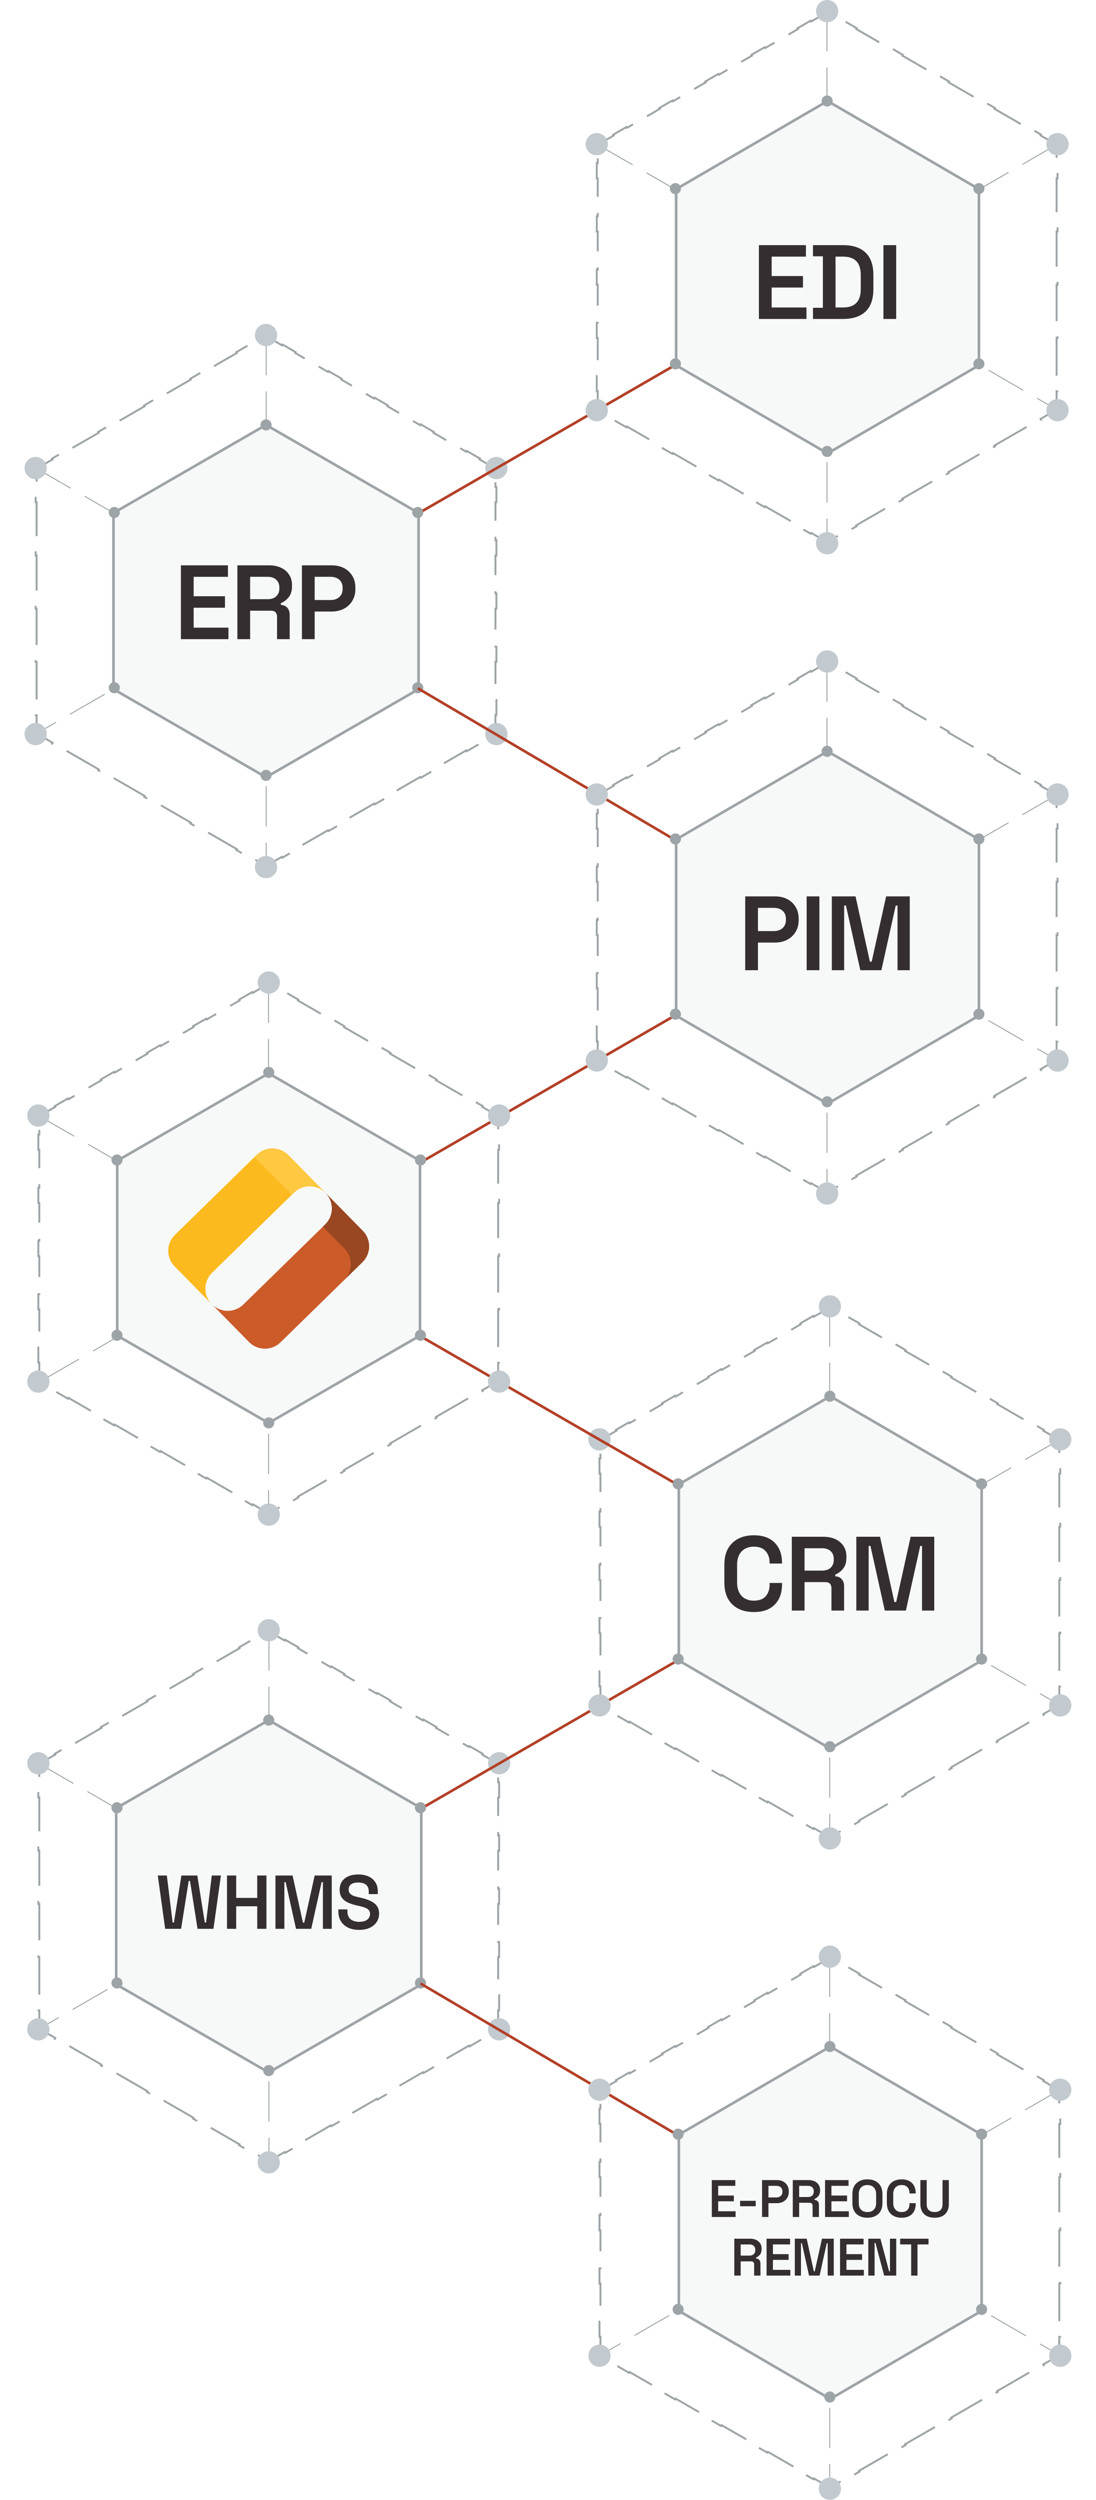 <?xml version="1.0" standalone="no"?>
<svg width="228" height="520" viewBox="0 0 228 520" fill="none" xmlns="http://www.w3.org/2000/svg">
<path d="M62.067 342.662L59.328 341.081L59.228 341.254L55.905 339.335L52.582 341.254L52.482 341.081L49.743 342.662L49.843 342.835L42.996 346.788L42.896 346.615L40.158 348.196L40.258 348.369L33.411 352.322L33.311 352.149L30.572 353.73L30.672 353.904L23.826 357.856L23.726 357.683L20.987 359.264L21.087 359.438L14.24 363.391L14.14 363.217L11.402 364.799L11.502 364.972L8.178 366.89V370.728H7.978V373.89H8.178V381.796H7.978V384.958H8.178V392.864H7.978V396.027H8.178V403.932H7.978V407.095H8.178V415.001H7.978V418.163H8.178V422L11.502 423.919L11.402 424.092L14.14 425.674L14.24 425.5L21.087 429.453L20.987 429.627L23.726 431.208L23.826 431.034L30.672 434.987L30.572 435.161L33.311 436.742L33.411 436.569L40.258 440.521L40.158 440.695L42.897 442.276L42.996 442.103L49.843 446.056L49.743 446.229L52.482 447.81L52.582 447.637L55.905 449.556L59.228 447.637L59.328 447.81L62.067 446.229L61.967 446.056L68.814 442.103L68.914 442.276L71.653 440.695L71.552 440.521L78.399 436.569L78.499 436.742L81.238 435.161L81.138 434.987L87.984 431.034L88.085 431.208L90.823 429.627L90.723 429.453L97.57 425.5L97.67 425.674L100.408 424.092L100.308 423.919L103.632 422V418.163H103.832V415.001H103.632V407.095H103.832V403.932H103.632V396.027H103.832V392.864H103.632V384.958H103.832V381.796H103.632V373.89H103.832V370.728H103.632V366.89L100.308 364.972L100.408 364.799L97.67 363.217L97.57 363.391L90.723 359.438L90.823 359.264L88.085 357.683L87.984 357.856L81.138 353.904L81.238 353.73L78.499 352.149L78.399 352.322L71.552 348.369L71.653 348.196L68.914 346.615L68.814 346.788L61.967 342.835L62.067 342.662Z" stroke="#9DA4A7" stroke-width="0.4" stroke-dasharray="8.38 3.35"/>
<line y1="-0.1" x2="110.237" y2="-0.1" transform="matrix(-0.866 0.5 0.5 0.866 103.68 366.975)" stroke="#9DA4A7" stroke-width="0.2" stroke-dasharray="8.38 3.35"/>
<line x1="8.024" y1="366.791" x2="103.502" y2="421.893" stroke="#9DA4A7" stroke-width="0.2" stroke-dasharray="8.38 3.35"/>
<line y1="-0.1" x2="110.292" y2="-0.1" transform="matrix(-0 1 1 0 56.048 339.104)" stroke="#9DA4A7" stroke-width="0.2" stroke-dasharray="8.38 3.35"/>
<line y1="-0.275" x2="47.963" y2="-0.275" transform="matrix(-0.864 0.503 0.503 0.864 87.585 376.38)" stroke="#B33F27" stroke-width="0.55"/>
<path d="M55.905 357.802L24.17 376.124V412.769L55.905 431.091L87.64 412.769V376.124L55.905 357.802Z" fill="#F7F9F9" stroke="#9DA4A7" stroke-width="0.55"/>
<circle r="2.315" transform="matrix(-1 0 0 1 55.904 339.105)" fill="#C2CACF"/>
<circle r="2.315" transform="matrix(-1 0 0 1 55.904 449.787)" fill="#C2CACF"/>
<circle r="2.315" transform="matrix(-0.5 0.866 0.866 0.5 7.978 366.775)" fill="#C2CACF"/>
<circle r="2.315" transform="matrix(-0.5 0.866 0.866 0.5 103.831 422.115)" fill="#C2CACF"/>
<circle r="2.315" transform="matrix(0.5 0.866 0.866 -0.5 7.978 422.117)" fill="#C2CACF"/>
<circle r="2.315" transform="matrix(0.5 0.866 0.866 -0.5 103.831 366.775)" fill="#C2CACF"/>
<circle r="1.157" transform="matrix(-1 0 0 1 55.905 357.801)" fill="#9DA4A7"/>
<circle r="1.157" transform="matrix(-1 0 0 1 55.905 430.7)" fill="#9DA4A7"/>
<circle r="1.157" transform="matrix(-0.5 0.866 0.866 0.5 24.339 376.025)" fill="#9DA4A7"/>
<circle r="1.157" transform="matrix(-0.5 0.866 0.866 0.5 87.472 412.476)" fill="#9DA4A7"/>
<circle r="1.157" transform="matrix(0.5 0.866 0.866 -0.5 24.339 412.475)" fill="#9DA4A7"/>
<circle r="1.157" transform="matrix(0.5 0.866 0.866 -0.5 87.471 376.026)" fill="#9DA4A7"/>
<path d="M61.503 73.244L58.764 71.663L58.664 71.836L55.341 69.918L52.017 71.836L51.917 71.663L49.179 73.244L49.279 73.417L42.432 77.37L42.332 77.197L39.593 78.778L39.693 78.951L32.847 82.904L32.747 82.731L30.008 84.312L30.108 84.486L23.261 88.439L23.161 88.265L20.423 89.847L20.523 90.02L13.676 93.973L13.576 93.799L10.837 95.38L10.937 95.554L7.614 97.472V101.31H7.414V104.472H7.614V112.378H7.414V115.54H7.614V123.446H7.414V126.609H7.614V134.515H7.414V137.677H7.614V145.583H7.414V148.745H7.614V152.583L10.937 154.501L10.837 154.674L13.576 156.256L13.676 156.082L20.523 160.035L20.423 160.209L23.161 161.79L23.261 161.617L30.108 165.569L30.008 165.743L32.747 167.324L32.847 167.151L39.693 171.104L39.593 171.277L42.332 172.858L42.432 172.685L49.279 176.638L49.179 176.811L51.917 178.392L52.017 178.219L55.341 180.138L58.664 178.219L58.764 178.392L61.503 176.811L61.403 176.638L68.249 172.685L68.349 172.858L71.088 171.277L70.988 171.104L77.835 167.151L77.935 167.324L80.673 165.743L80.573 165.569L87.42 161.617L87.52 161.79L90.259 160.209L90.159 160.035L97.005 156.082L97.105 156.256L99.844 154.674L99.744 154.501L103.067 152.583V148.745H103.267V145.583H103.067V137.677H103.267V134.515H103.067V126.609H103.267V123.446H103.067V115.54H103.267V112.378H103.067V104.472H103.267V101.31H103.067V97.472L99.744 95.554L99.844 95.38L97.105 93.799L97.005 93.973L90.159 90.02L90.259 89.846L87.52 88.265L87.42 88.439L80.573 84.486L80.673 84.312L77.935 82.731L77.835 82.904L70.988 78.951L71.088 78.778L68.349 77.197L68.249 77.37L61.403 73.417L61.503 73.244Z" stroke="#9DA4A7" stroke-width="0.4" stroke-dasharray="8.38 3.35"/>
<line y1="-0.1" x2="110.237" y2="-0.1" transform="matrix(-0.866 0.5 0.5 0.866 103.116 97.557)" stroke="#9DA4A7" stroke-width="0.2" stroke-dasharray="8.38 3.35"/>
<line x1="7.459" y1="97.373" x2="102.937" y2="152.475" stroke="#9DA4A7" stroke-width="0.2" stroke-dasharray="8.38 3.35"/>
<line y1="-0.1" x2="110.292" y2="-0.1" transform="matrix(-0 1 1 0 55.484 69.686)" stroke="#9DA4A7" stroke-width="0.2" stroke-dasharray="8.38 3.35"/>
<line y1="-0.275" x2="47.963" y2="-0.275" transform="matrix(-0.864 0.503 0.503 0.864 87.019 106.962)" stroke="#B33F27" stroke-width="0.55"/>
<path d="M55.341 88.384L23.605 106.706V143.351L55.341 161.673L87.076 143.351V106.706L55.341 88.384Z" fill="#F7F9F9" stroke="#9DA4A7" stroke-width="0.55"/>
<circle r="2.315" transform="matrix(-1 0 0 1 55.34 69.687)" fill="#C2CACF"/>
<circle r="2.315" transform="matrix(-1 0 0 1 55.34 180.369)" fill="#C2CACF"/>
<circle r="2.315" transform="matrix(-0.5 0.866 0.866 0.5 7.414 97.357)" fill="#C2CACF"/>
<circle r="2.315" transform="matrix(-0.5 0.866 0.866 0.5 103.267 152.697)" fill="#C2CACF"/>
<circle r="2.315" transform="matrix(0.5 0.866 0.866 -0.5 7.414 152.699)" fill="#C2CACF"/>
<circle r="2.315" transform="matrix(0.5 0.866 0.866 -0.5 103.267 97.357)" fill="#C2CACF"/>
<circle r="1.157" transform="matrix(-1 0 0 1 55.342 88.383)" fill="#9DA4A7"/>
<circle r="1.157" transform="matrix(-1 0 0 1 55.342 161.282)" fill="#9DA4A7"/>
<circle r="1.157" transform="matrix(-0.5 0.866 0.866 0.5 23.774 106.607)" fill="#9DA4A7"/>
<circle r="1.157" transform="matrix(-0.5 0.866 0.866 0.5 86.907 143.059)" fill="#9DA4A7"/>
<circle r="1.157" transform="matrix(0.5 0.866 0.866 -0.5 23.774 143.057)" fill="#9DA4A7"/>
<circle r="1.157" transform="matrix(0.5 0.866 0.866 -0.5 86.906 106.608)" fill="#9DA4A7"/>
<path d="M166.474 275.292L169.213 273.711L169.313 273.884L172.636 271.965L175.959 273.884L176.059 273.711L178.798 275.292L178.698 275.465L185.545 279.418L185.645 279.245L188.383 280.826L188.283 280.999L195.13 284.952L195.23 284.779L197.969 286.36L197.869 286.533L204.715 290.486L204.815 290.313L207.554 291.894L207.454 292.068L214.301 296.02L214.401 295.847L217.139 297.428L217.039 297.602L220.363 299.52V303.358H220.563V306.52H220.363V314.426H220.563V317.588H220.363V325.494H220.563V328.657H220.363V336.562H220.563V339.725H220.363V347.631H220.563V350.793H220.363V354.63L217.039 356.549L217.139 356.722L214.401 358.303L214.301 358.13L207.454 362.083L207.554 362.256L204.815 363.838L204.715 363.664L197.869 367.617L197.969 367.79L195.23 369.372L195.13 369.198L188.283 373.151L188.383 373.325L185.645 374.906L185.545 374.733L178.698 378.685L178.798 378.859L176.059 380.44L175.959 380.267L172.636 382.185L169.313 380.267L169.213 380.44L166.474 378.859L166.574 378.685L159.727 374.733L159.627 374.906L156.889 373.325L156.989 373.151L150.142 369.198L150.042 369.372L147.303 367.79L147.403 367.617L140.557 363.664L140.457 363.838L137.718 362.256L137.818 362.083L130.971 358.13L130.871 358.303L128.133 356.722L128.233 356.549L124.909 354.63V350.793H124.709V347.631H124.909V339.725H124.709V336.562H124.909V328.657H124.709V325.494H124.909V317.588H124.709V314.426H124.909V306.52H124.709V303.358H124.909V299.52L128.233 297.602L128.133 297.428L130.871 295.847L130.971 296.02L137.818 292.068L137.718 291.894L140.457 290.313L140.557 290.486L147.403 286.533L147.303 286.36L150.042 284.779L150.142 284.952L156.989 280.999L156.889 280.826L159.627 279.245L159.727 279.418L166.574 275.465L166.474 275.292Z" stroke="#9DA4A7" stroke-width="0.4" stroke-dasharray="8.38 3.35"/>
<line x1="124.911" y1="299.518" x2="220.389" y2="354.62" stroke="#9DA4A7" stroke-width="0.2" stroke-dasharray="8.38 3.35"/>
<line y1="-0.1" x2="110.237" y2="-0.1" transform="matrix(-0.866 0.5 0.5 0.866 220.567 299.508)" stroke="#9DA4A7" stroke-width="0.2" stroke-dasharray="8.38 3.35"/>
<line x1="172.593" y1="271.734" x2="172.608" y2="382.026" stroke="#9DA4A7" stroke-width="0.2" stroke-dasharray="8.38 3.35"/>
<line x1="141.094" y1="308.771" x2="204.202" y2="345.191" stroke="#9DA4A7" stroke-width="0.55"/>
<line y1="-0.275" x2="72.863" y2="-0.275" transform="matrix(-0.866 0.5 0.5 0.866 204.318 309.013)" stroke="#9DA4A7" stroke-width="0.55"/>
<line x1="172.656" y1="290.432" x2="172.666" y2="363.331" stroke="#9DA4A7" stroke-width="0.55"/>
<path d="M141.217 308.755L172.714 290.43L204.212 308.755V345.409L172.714 363.734L141.217 345.409V308.755Z" fill="#F7F9F9" stroke="#9DA4A7" stroke-width="0.55"/>
<path d="M88.504 375.676L141.106 345.299" stroke="#B33F27" stroke-width="0.55"/>
<circle cx="172.636" cy="271.734" r="2.315" fill="#C2CACF"/>
<circle cx="172.636" cy="382.414" r="2.315" fill="#C2CACF"/>
<circle cx="220.563" cy="299.404" r="2.315" transform="rotate(60 220.563 299.404)" fill="#C2CACF"/>
<circle cx="124.709" cy="354.745" r="2.315" transform="rotate(60 124.709 354.745)" fill="#C2CACF"/>
<circle cx="220.563" cy="354.747" r="2.315" transform="rotate(120 220.563 354.747)" fill="#C2CACF"/>
<circle cx="124.709" cy="299.405" r="2.315" transform="rotate(120 124.709 299.405)" fill="#C2CACF"/>
<circle cx="172.636" cy="290.43" r="1.157" fill="#9DA4A7"/>
<circle cx="172.636" cy="363.328" r="1.157" fill="#9DA4A7"/>
<circle cx="204.201" cy="308.654" r="1.157" transform="rotate(60 204.201 308.654)" fill="#9DA4A7"/>
<circle cx="141.07" cy="345.105" r="1.157" transform="rotate(60 141.07 345.105)" fill="#9DA4A7"/>
<circle cx="204.202" cy="345.104" r="1.157" transform="rotate(120 204.202 345.104)" fill="#9DA4A7"/>
<circle cx="141.069" cy="308.655" r="1.157" transform="rotate(120 141.069 308.655)" fill="#9DA4A7"/>
<path d="M165.91 5.872L168.649 4.291L168.749 4.464L172.072 2.545L175.396 4.464L175.496 4.291L178.234 5.872L178.134 6.045L184.981 9.998L185.081 9.825L187.82 11.406L187.72 11.579L194.566 15.532L194.666 15.359L197.405 16.94L197.305 17.113L204.152 21.066L204.252 20.893L206.99 22.474L206.89 22.648L213.737 26.601L213.837 26.427L216.576 28.009L216.476 28.182L219.799 30.1V33.938H219.999V37.1H219.799V45.006H219.999V48.168H219.799V56.074H219.999V59.237H219.799V67.142H219.999V70.305H219.799V78.211H219.999V81.373H219.799V85.21L216.476 87.129L216.576 87.302L213.837 88.883L213.737 88.71L206.89 92.663L206.99 92.837L204.252 94.418L204.152 94.244L197.305 98.197L197.405 98.371L194.666 99.952L194.566 99.778L187.72 103.731L187.82 103.905L185.081 105.486L184.981 105.313L178.134 109.266L178.234 109.439L175.496 111.02L175.396 110.847L172.072 112.765L168.749 110.847L168.649 111.02L165.91 109.439L166.01 109.266L159.164 105.313L159.064 105.486L156.325 103.905L156.425 103.731L149.578 99.778L149.478 99.952L146.74 98.371L146.84 98.197L139.993 94.244L139.893 94.418L137.154 92.837L137.254 92.663L130.408 88.71L130.308 88.883L127.569 87.302L127.669 87.129L124.346 85.21V81.373H124.146V78.211H124.346V70.305H124.146V67.142H124.346V59.237H124.146V56.074H124.346V48.168H124.146V45.006H124.346V37.1H124.146V33.938H124.346V30.1L127.669 28.182L127.569 28.009L130.308 26.427L130.408 26.601L137.254 22.648L137.154 22.474L139.893 20.893L139.993 21.066L146.84 17.113L146.74 16.94L149.478 15.359L149.578 15.532L156.425 11.579L156.325 11.406L159.064 9.825L159.164 9.998L166.01 6.045L165.91 5.872Z" stroke="#9DA4A7" stroke-width="0.4" stroke-dasharray="8.38 3.35"/>
<line x1="124.348" y1="30.098" x2="219.826" y2="85.2" stroke="#9DA4A7" stroke-width="0.2" stroke-dasharray="8.38 3.35"/>
<line y1="-0.1" x2="110.237" y2="-0.1" transform="matrix(-0.866 0.5 0.5 0.866 220.005 30.088)" stroke="#9DA4A7" stroke-width="0.2" stroke-dasharray="8.38 3.35"/>
<line x1="172.03" y1="2.314" x2="172.045" y2="112.606" stroke="#9DA4A7" stroke-width="0.2" stroke-dasharray="8.38 3.35"/>
<line x1="140.531" y1="39.351" x2="203.639" y2="75.771" stroke="#9DA4A7" stroke-width="0.55"/>
<line y1="-0.275" x2="72.863" y2="-0.275" transform="matrix(-0.866 0.5 0.5 0.866 203.755 39.593)" stroke="#9DA4A7" stroke-width="0.55"/>
<line x1="172.093" y1="21.012" x2="172.103" y2="93.911" stroke="#9DA4A7" stroke-width="0.55"/>
<path d="M140.653 39.336L172.151 21.011L203.648 39.336V75.989L172.151 94.314L140.653 75.989V39.336Z" fill="#F7F9F9" stroke="#9DA4A7" stroke-width="0.55"/>
<path d="M87.941 106.257L140.543 75.88" stroke="#B33F27" stroke-width="0.55"/>
<circle cx="172.073" cy="2.315" r="2.315" fill="#C2CACF"/>
<circle cx="172.073" cy="112.995" r="2.315" fill="#C2CACF"/>
<circle cx="219.998" cy="29.985" r="2.315" transform="rotate(60 219.998 29.985)" fill="#C2CACF"/>
<circle cx="124.146" cy="85.326" r="2.315" transform="rotate(60 124.146 85.326)" fill="#C2CACF"/>
<circle cx="219.999" cy="85.328" r="2.315" transform="rotate(120 219.999 85.328)" fill="#C2CACF"/>
<circle cx="124.146" cy="29.986" r="2.315" transform="rotate(120 124.146 29.986)" fill="#C2CACF"/>
<circle cx="172.072" cy="21.011" r="1.157" fill="#9DA4A7"/>
<circle cx="172.072" cy="93.909" r="1.157" fill="#9DA4A7"/>
<circle cx="203.638" cy="39.235" r="1.157" transform="rotate(60 203.638 39.235)" fill="#9DA4A7"/>
<circle cx="140.506" cy="75.686" r="1.157" transform="rotate(60 140.506 75.686)" fill="#9DA4A7"/>
<circle cx="203.639" cy="75.685" r="1.157" transform="rotate(120 203.639 75.685)" fill="#9DA4A7"/>
<circle cx="140.506" cy="39.236" r="1.157" transform="rotate(120 140.506 39.236)" fill="#9DA4A7"/>
<path d="M166.474 410.563L169.213 408.981L169.313 409.155L172.636 407.236L175.959 409.155L176.059 408.981L178.798 410.563L178.698 410.736L185.545 414.689L185.645 414.515L188.383 416.097L188.283 416.27L195.13 420.223L195.23 420.05L197.969 421.631L197.869 421.804L204.715 425.757L204.815 425.584L207.554 427.165L207.454 427.338L214.301 431.291L214.401 431.118L217.139 432.699L217.039 432.872L220.363 434.791V438.628H220.563V441.791H220.363V449.696H220.563V452.859H220.363V460.765H220.563V463.927H220.363V471.833H220.563V474.995H220.363V482.901H220.563V486.063H220.363V489.901L217.039 491.82L217.139 491.993L214.401 493.574L214.301 493.401L207.454 497.354L207.554 497.527L204.815 499.108L204.715 498.935L197.869 502.888L197.969 503.061L195.23 504.642L195.13 504.469L188.283 508.422L188.383 508.595L185.645 510.176L185.545 510.003L178.698 513.956L178.798 514.129L176.059 515.71L175.959 515.537L172.636 517.456L169.313 515.537L169.213 515.71L166.474 514.129L166.574 513.956L159.727 510.003L159.627 510.176L156.889 508.595L156.989 508.422L150.142 504.469L150.042 504.642L147.303 503.061L147.403 502.888L140.557 498.935L140.457 499.108L137.718 497.527L137.818 497.354L130.971 493.401L130.871 493.574L128.133 491.993L128.233 491.82L124.909 489.901V486.063H124.709V482.901H124.909V474.995H124.709V471.833H124.909V463.927H124.709V460.765H124.909V452.859H124.709V449.696H124.909V441.791H124.709V438.628H124.909V434.791L128.233 432.872L128.133 432.699L130.871 431.118L130.971 431.291L137.818 427.338L137.718 427.165L140.457 425.584L140.557 425.757L147.403 421.804L147.303 421.631L150.042 420.05L150.142 420.223L156.989 416.27L156.889 416.097L159.627 414.515L159.727 414.689L166.574 410.736L166.474 410.563Z" stroke="#9DA4A7" stroke-width="0.4" stroke-dasharray="8.38 3.35"/>
<line x1="124.911" y1="434.788" x2="220.389" y2="489.89" stroke="#9DA4A7" stroke-width="0.2" stroke-dasharray="8.38 3.35"/>
<line y1="-0.1" x2="110.237" y2="-0.1" transform="matrix(-0.866 0.5 0.5 0.866 220.568 434.778)" stroke="#9DA4A7" stroke-width="0.2" stroke-dasharray="8.38 3.35"/>
<line x1="172.594" y1="407.005" x2="172.609" y2="517.297" stroke="#9DA4A7" stroke-width="0.2" stroke-dasharray="8.38 3.35"/>
<line x1="141.095" y1="444.041" x2="204.203" y2="480.462" stroke="#9DA4A7" stroke-width="0.55"/>
<line y1="-0.275" x2="72.863" y2="-0.275" transform="matrix(-0.866 0.5 0.5 0.866 204.319 444.284)" stroke="#9DA4A7" stroke-width="0.55"/>
<line x1="172.658" y1="425.702" x2="172.668" y2="498.601" stroke="#9DA4A7" stroke-width="0.55"/>
<path d="M141.218 444.026L172.715 425.701L204.213 444.026V480.68L172.715 499.005L141.218 480.68V444.026Z" fill="#F7F9F9" stroke="#9DA4A7" stroke-width="0.55"/>
<path d="M87.486 412.591L141.106 444.199" stroke="#B33F27" stroke-width="0.55"/>
<circle cx="172.637" cy="407.004" r="2.315" fill="#C2CACF"/>
<circle cx="172.637" cy="517.685" r="2.315" fill="#C2CACF"/>
<circle cx="220.563" cy="434.675" r="2.315" transform="rotate(60 220.563 434.675)" fill="#C2CACF"/>
<circle cx="124.71" cy="490.016" r="2.315" transform="rotate(60 124.71 490.016)" fill="#C2CACF"/>
<circle cx="220.564" cy="490.016" r="2.315" transform="rotate(120 220.564 490.016)" fill="#C2CACF"/>
<circle cx="124.71" cy="434.675" r="2.315" transform="rotate(120 124.71 434.675)" fill="#C2CACF"/>
<circle cx="172.636" cy="425.7" r="1.157" fill="#9DA4A7"/>
<circle cx="172.636" cy="498.599" r="1.157" fill="#9DA4A7"/>
<circle cx="204.201" cy="443.925" r="1.157" transform="rotate(60 204.201 443.925)" fill="#9DA4A7"/>
<circle cx="141.07" cy="480.376" r="1.157" transform="rotate(60 141.07 480.376)" fill="#9DA4A7"/>
<circle cx="204.202" cy="480.375" r="1.157" transform="rotate(120 204.202 480.375)" fill="#9DA4A7"/>
<circle cx="141.07" cy="443.926" r="1.157" transform="rotate(120 141.07 443.926)" fill="#9DA4A7"/>
<path d="M165.908 141.144L168.647 139.562L168.747 139.736L172.07 137.817L175.394 139.736L175.494 139.562L178.232 141.144L178.132 141.317L184.979 145.27L185.079 145.096L187.818 146.678L187.718 146.851L194.564 150.804L194.664 150.631L197.403 152.212L197.303 152.385L204.15 156.338L204.25 156.165L206.988 157.746L206.888 157.919L213.735 161.872L213.835 161.699L216.574 163.28L216.474 163.453L219.797 165.372V169.209H219.997V172.372H219.797V180.278H219.997V183.44H219.797V191.346H219.997V194.508H219.797V202.414H219.997V205.576H219.797V213.482H219.997V216.644H219.797V220.482L216.474 222.401L216.574 222.574L213.835 224.155L213.735 223.982L206.888 227.935L206.988 228.108L204.25 229.689L204.15 229.516L197.303 233.469L197.403 233.642L194.664 235.223L194.564 235.05L187.718 239.003L187.818 239.176L185.079 240.757L184.979 240.584L178.132 244.537L178.232 244.71L175.494 246.291L175.394 246.118L172.07 248.037L168.747 246.118L168.647 246.291L165.908 244.71L166.008 244.537L159.162 240.584L159.062 240.757L156.323 239.176L156.423 239.003L149.576 235.05L149.476 235.223L146.738 233.642L146.838 233.469L139.991 229.516L139.891 229.689L137.152 228.108L137.252 227.935L130.406 223.982L130.306 224.155L127.567 222.574L127.667 222.401L124.344 220.482V216.644H124.144V213.482H124.344V205.576H124.144V202.414H124.344V194.508H124.144V191.346H124.344V183.44H124.144V180.278H124.344V172.372H124.144V169.209H124.344V165.372L127.667 163.453L127.567 163.28L130.306 161.699L130.406 161.872L137.252 157.919L137.152 157.746L139.891 156.165L139.991 156.338L146.838 152.385L146.738 152.212L149.476 150.631L149.576 150.804L156.423 146.851L156.323 146.678L159.062 145.096L159.162 145.27L166.008 141.317L165.908 141.144Z" stroke="#9DA4A7" stroke-width="0.4" stroke-dasharray="8.38 3.35"/>
<line x1="124.346" y1="165.369" x2="219.824" y2="220.471" stroke="#9DA4A7" stroke-width="0.2" stroke-dasharray="8.38 3.35"/>
<line y1="-0.1" x2="110.237" y2="-0.1" transform="matrix(-0.866 0.5 0.5 0.866 220.003 165.359)" stroke="#9DA4A7" stroke-width="0.2" stroke-dasharray="8.38 3.35"/>
<path d="M88.049 241.472L140.651 211.095" stroke="#B33F27" stroke-width="0.55"/>
<line x1="172.029" y1="137.586" x2="172.044" y2="247.878" stroke="#9DA4A7" stroke-width="0.2" stroke-dasharray="8.38 3.35"/>
<line x1="140.53" y1="174.622" x2="203.638" y2="211.043" stroke="#9DA4A7" stroke-width="0.55"/>
<line y1="-0.275" x2="72.863" y2="-0.275" transform="matrix(-0.866 0.5 0.5 0.866 203.754 174.865)" stroke="#9DA4A7" stroke-width="0.55"/>
<line x1="172.092" y1="156.283" x2="172.102" y2="229.182" stroke="#9DA4A7" stroke-width="0.55"/>
<path d="M140.652 174.607L172.15 156.282L203.647 174.607V211.261L172.15 229.586L140.652 211.261V174.607Z" fill="#F7F9F9" stroke="#9DA4A7" stroke-width="0.55"/>
<path d="M86.921 143.172L140.541 174.78" stroke="#B33F27" stroke-width="0.55"/>
<circle cx="172.072" cy="137.586" r="2.315" fill="#C2CACF"/>
<circle cx="172.072" cy="248.267" r="2.315" fill="#C2CACF"/>
<circle cx="219.998" cy="165.257" r="2.315" transform="rotate(60 219.998 165.257)" fill="#C2CACF"/>
<circle cx="124.145" cy="220.598" r="2.315" transform="rotate(60 124.145 220.598)" fill="#C2CACF"/>
<circle cx="219.998" cy="220.599" r="2.315" transform="rotate(120 219.998 220.599)" fill="#C2CACF"/>
<circle cx="124.145" cy="165.257" r="2.315" transform="rotate(120 124.145 165.257)" fill="#C2CACF"/>
<circle cx="172.071" cy="156.282" r="1.157" fill="#9DA4A7"/>
<circle cx="172.071" cy="229.181" r="1.157" fill="#9DA4A7"/>
<circle cx="203.637" cy="174.507" r="1.157" transform="rotate(60 203.637 174.507)" fill="#9DA4A7"/>
<circle cx="140.505" cy="210.958" r="1.157" transform="rotate(60 140.505 210.958)" fill="#9DA4A7"/>
<circle cx="203.638" cy="210.957" r="1.157" transform="rotate(120 203.638 210.957)" fill="#9DA4A7"/>
<circle cx="140.505" cy="174.508" r="1.157" transform="rotate(120 140.505 174.508)" fill="#9DA4A7"/>
<path d="M49.742 207.933L52.481 206.351L52.581 206.525L55.904 204.606L59.228 206.525L59.328 206.351L62.066 207.933L61.967 208.106L68.813 212.059L68.913 211.886L71.652 213.467L71.552 213.64L78.398 217.593L78.499 217.42L81.237 219.001L81.137 219.174L87.984 223.127L88.084 222.954L90.823 224.535L90.722 224.708L97.569 228.661L97.669 228.488L100.408 230.069L100.308 230.242L103.631 232.161V235.998H103.831V239.161H103.631V247.067H103.831V250.229H103.631V258.135H103.831V261.297H103.631V269.203H103.831V272.365H103.631V280.271H103.831V283.434H103.631V287.271L100.308 289.19L100.408 289.363L97.669 290.944L97.569 290.771L90.722 294.724L90.823 294.897L88.084 296.478L87.984 296.305L81.137 300.258L81.237 300.431L78.499 302.012L78.398 301.839L71.552 305.792L71.652 305.965L68.913 307.546L68.813 307.373L61.967 311.326L62.066 311.499L59.328 313.08L59.228 312.907L55.904 314.826L52.581 312.907L52.481 313.08L49.742 311.499L49.842 311.326L42.996 307.373L42.896 307.546L40.157 305.965L40.257 305.792L33.41 301.839L33.31 302.012L30.572 300.431L30.672 300.258L23.825 296.305L23.725 296.478L20.986 294.897L21.086 294.724L14.24 290.771L14.14 290.944L11.401 289.363L11.501 289.19L8.178 287.271V283.434H7.978V280.271H8.178V272.365H7.978V269.203H8.178V261.297H7.978V258.135H8.178V250.229H7.978V247.067H8.178V239.161H7.978V235.998H8.178V232.161L11.501 230.242L11.401 230.069L14.14 228.488L14.24 228.661L21.086 224.708L20.986 224.535L23.725 222.954L23.825 223.127L30.672 219.174L30.572 219.001L33.31 217.42L33.41 217.593L40.257 213.64L40.157 213.467L42.896 211.886L42.996 212.059L49.842 208.106L49.742 207.933Z" stroke="#9DA4A7" stroke-width="0.4" stroke-dasharray="8.38 3.35"/>
<line x1="8.179" y1="232.159" x2="103.657" y2="287.26" stroke="#9DA4A7" stroke-width="0.2" stroke-dasharray="8.38 3.35"/>
<line x1="87.535" y1="241.661" x2="8.408" y2="287.337" stroke="#9DA4A7" stroke-width="0.2" stroke-dasharray="8.38 3.35"/>
<line x1="55.861" y1="204.375" x2="55.876" y2="314.667" stroke="#9DA4A7" stroke-width="0.2" stroke-dasharray="8.38 3.35"/>
<line x1="24.363" y1="241.412" x2="87.471" y2="277.833" stroke="#9DA4A7" stroke-width="0.55"/>
<line y1="-0.275" x2="72.863" y2="-0.275" transform="matrix(-0.866 0.5 0.5 0.866 87.587 241.655)" stroke="#9DA4A7" stroke-width="0.55"/>
<line x1="55.925" y1="223.073" x2="55.935" y2="295.972" stroke="#9DA4A7" stroke-width="0.55"/>
<path d="M24.38 241.447L55.877 223.262L87.375 241.447V277.817L55.877 296.002L24.38 277.817V241.447Z" fill="#F7F9F9" stroke="#9DA4A7" stroke-width="0.55"/>
<path d="M140.036 308.306L87.363 277.888" stroke="#B33F27" stroke-width="0.55"/>
<circle cx="55.906" cy="204.375" r="2.315" fill="#C2CACF"/>
<circle cx="55.906" cy="315.056" r="2.315" fill="#C2CACF"/>
<circle cx="103.831" cy="232.046" r="2.315" transform="rotate(60 103.831 232.046)" fill="#C2CACF"/>
<circle cx="7.979" cy="287.386" r="2.315" transform="rotate(60 7.979 287.386)" fill="#C2CACF"/>
<circle cx="103.832" cy="287.387" r="2.315" transform="rotate(120 103.832 287.387)" fill="#C2CACF"/>
<circle cx="7.979" cy="232.045" r="2.315" transform="rotate(120 7.979 232.045)" fill="#C2CACF"/>
<circle cx="55.904" cy="223.071" r="1.157" fill="#9DA4A7"/>
<circle cx="55.904" cy="295.971" r="1.157" fill="#9DA4A7"/>
<circle cx="87.47" cy="241.296" r="1.157" transform="rotate(60 87.47 241.296)" fill="#9DA4A7"/>
<circle cx="24.338" cy="277.747" r="1.157" transform="rotate(60 24.338 277.747)" fill="#9DA4A7"/>
<circle cx="87.471" cy="277.746" r="1.157" transform="rotate(120 87.471 277.746)" fill="#9DA4A7"/>
<circle cx="24.339" cy="241.297" r="1.157" transform="rotate(120 24.339 241.297)" fill="#9DA4A7"/>
<path d="M155.024 201.811V186.454H161.233C162.198 186.454 163.047 186.644 163.778 187.024C164.509 187.404 165.087 187.945 165.511 188.647C165.935 189.335 166.147 190.154 166.147 191.105V191.412C166.147 192.348 165.928 193.167 165.489 193.869C165.065 194.571 164.48 195.112 163.734 195.492C163.003 195.873 162.169 196.063 161.233 196.063H157.679V201.811H155.024ZM157.679 193.671H160.97C161.73 193.671 162.337 193.467 162.791 193.057C163.259 192.648 163.493 192.085 163.493 191.368V191.148C163.493 190.432 163.266 189.869 162.813 189.459C162.359 189.05 161.745 188.845 160.97 188.845H157.679V193.671Z" fill="#352E31"/>
<path d="M167.805 201.811V186.454H170.459V201.811H167.805Z" fill="#352E31"/>
<path d="M173.043 201.811V186.454H177.979L180.963 200.034H181.336L184.342 186.454H189.256V201.811H186.711V188.362H186.338L183.354 201.811H178.967L175.983 188.362H175.61V201.811H173.043Z" fill="#352E31"/>
<path d="M156.827 335.322C154.955 335.322 153.464 334.796 152.352 333.743C151.24 332.675 150.685 331.147 150.685 329.158V325.516C150.685 323.527 151.24 322.006 152.352 320.953C153.464 319.885 154.955 319.351 156.827 319.351C158.7 319.351 160.14 319.863 161.149 320.887C162.173 321.911 162.685 323.315 162.685 325.099V325.231H160.096V325.033C160.096 324.068 159.826 323.278 159.285 322.664C158.758 322.035 157.939 321.721 156.827 321.721C155.745 321.721 154.89 322.057 154.261 322.73C153.646 323.388 153.339 324.302 153.339 325.472V329.202C153.339 330.357 153.646 331.271 154.261 331.944C154.89 332.617 155.745 332.953 156.827 332.953C157.939 332.953 158.758 332.646 159.285 332.032C159.826 331.403 160.096 330.606 160.096 329.64V329.267H162.685V329.575C162.685 331.359 162.173 332.763 161.149 333.787C160.14 334.811 158.7 335.322 156.827 335.322Z" fill="#352E31"/>
<path d="M164.716 335.015V319.658H171.276C172.241 319.658 173.082 319.826 173.799 320.163C174.515 320.499 175.071 320.975 175.466 321.589C175.876 322.189 176.08 322.913 176.08 323.761V324.002C176.08 324.953 175.854 325.713 175.4 326.284C174.947 326.854 174.398 327.271 173.755 327.534V327.885C174.325 327.915 174.771 328.112 175.093 328.478C175.43 328.843 175.598 329.333 175.598 329.948V335.015H172.965V330.32C172.965 329.955 172.863 329.662 172.658 329.443C172.468 329.209 172.153 329.092 171.715 329.092H167.371V335.015H164.716ZM167.371 326.701H171.013C171.773 326.701 172.365 326.503 172.79 326.108C173.228 325.699 173.448 325.158 173.448 324.485V324.287C173.448 323.6 173.236 323.059 172.812 322.664C172.387 322.254 171.788 322.05 171.013 322.05H167.371V326.701Z" fill="#352E31"/>
<path d="M178.139 335.015V319.658H183.075L186.059 333.238H186.432L189.437 319.658H194.352V335.015H191.807V321.567H191.434L188.45 335.015H184.062L181.079 321.567H180.706V335.015H178.139Z" fill="#352E31"/>
<path d="M34.36 401.213L32.823 390.122H34.709L35.913 399.898H36.182L37.735 390.122H41.047L42.599 399.898H42.869L44.057 390.122H45.958L44.406 401.213H41.094L39.526 391.247H39.256L37.672 401.213H34.36Z" fill="#352E31"/>
<path d="M47.22 401.213V390.122H49.137V394.78H53.51V390.122H55.427V401.213H53.51V396.523H49.137V401.213H47.22Z" fill="#352E31"/>
<path d="M57.301 401.213V390.122H60.866L63.021 399.929H63.29L65.461 390.122H69.01V401.213H67.172V391.5H66.903L64.748 401.213H61.579L59.424 391.5H59.155V401.213H57.301Z" fill="#352E31"/>
<path d="M74.713 401.435C73.868 401.435 73.118 401.287 72.463 400.991C71.819 400.685 71.311 400.246 70.942 399.676C70.572 399.106 70.387 398.408 70.387 397.584V397.172H72.273V397.584C72.273 398.313 72.495 398.857 72.938 399.216C73.382 399.576 73.973 399.755 74.713 399.755C75.463 399.755 76.028 399.602 76.408 399.296C76.788 398.989 76.979 398.593 76.979 398.107C76.979 397.78 76.889 397.516 76.709 397.315C76.53 397.104 76.266 396.935 75.917 396.808C75.579 396.681 75.167 396.56 74.681 396.444L74.206 396.349C73.477 396.18 72.843 395.968 72.305 395.715C71.776 395.451 71.37 395.113 71.084 394.701C70.799 394.289 70.657 393.75 70.657 393.085C70.657 392.419 70.815 391.849 71.132 391.373C71.449 390.898 71.898 390.534 72.479 390.28C73.06 390.027 73.741 389.9 74.523 389.9C75.304 389.9 76.001 390.032 76.614 390.296C77.227 390.56 77.707 390.956 78.056 391.484C78.415 392.012 78.595 392.673 78.595 393.465V393.988H76.709V393.465C76.709 393.011 76.62 392.646 76.44 392.372C76.26 392.097 76.007 391.896 75.679 391.769C75.352 391.643 74.966 391.579 74.523 391.579C73.868 391.579 73.371 391.706 73.033 391.96C72.695 392.213 72.526 392.572 72.526 393.037C72.526 393.333 72.6 393.586 72.748 393.798C72.906 393.998 73.134 394.167 73.429 394.305C73.736 394.431 74.116 394.542 74.57 394.637L75.046 394.748C75.806 394.917 76.472 395.134 77.042 395.398C77.612 395.651 78.056 395.989 78.373 396.412C78.7 396.834 78.864 397.384 78.864 398.06C78.864 398.725 78.69 399.312 78.341 399.819C78.003 400.326 77.523 400.722 76.899 401.007C76.287 401.292 75.558 401.435 74.713 401.435Z" fill="#352E31"/>
<path d="M148.075 461.156V453.478H152.967V454.674H149.402V456.692H152.66V457.888H149.402V459.961H153.022V461.156H148.075Z" fill="#352E31"/>
<path d="M153.962 458.919V457.789H157.209V458.919H153.962Z" fill="#352E31"/>
<path d="M158.53 461.156V453.478H161.635C162.117 453.478 162.542 453.573 162.907 453.763C163.273 453.953 163.562 454.224 163.774 454.575C163.986 454.919 164.092 455.328 164.092 455.803V455.957C164.092 456.425 163.982 456.835 163.763 457.186C163.551 457.537 163.258 457.807 162.885 457.997C162.52 458.187 162.103 458.283 161.635 458.283H159.858V461.156H158.53ZM159.858 457.087H161.503C161.883 457.087 162.187 456.984 162.414 456.78C162.648 456.575 162.765 456.293 162.765 455.935V455.825C162.765 455.467 162.651 455.185 162.425 454.981C162.198 454.776 161.891 454.674 161.503 454.674H159.858V457.087Z" fill="#352E31"/>
<path d="M164.921 461.156V453.478H168.2C168.683 453.478 169.104 453.562 169.462 453.73C169.82 453.898 170.098 454.136 170.296 454.443C170.5 454.743 170.603 455.105 170.603 455.529V455.65C170.603 456.125 170.489 456.505 170.263 456.791C170.036 457.076 169.762 457.284 169.44 457.416V457.591C169.725 457.606 169.948 457.705 170.109 457.888C170.277 458.07 170.361 458.315 170.361 458.623V461.156H169.045V458.809C169.045 458.626 168.994 458.48 168.891 458.37C168.796 458.253 168.639 458.195 168.42 458.195H166.248V461.156H164.921ZM166.248 456.999H168.069C168.449 456.999 168.745 456.9 168.957 456.703C169.177 456.498 169.286 456.228 169.286 455.891V455.792C169.286 455.449 169.18 455.178 168.968 454.981C168.756 454.776 168.456 454.674 168.069 454.674H166.248V456.999Z" fill="#352E31"/>
<path d="M171.632 461.156V453.478H176.524V454.674H172.959V456.692H176.217V457.888H172.959V459.961H176.579V461.156H171.632Z" fill="#352E31"/>
<path d="M180.448 461.31C179.497 461.31 178.736 461.047 178.166 460.52C177.603 459.986 177.321 459.222 177.321 458.228V456.407C177.321 455.412 177.603 454.652 178.166 454.125C178.736 453.591 179.497 453.324 180.448 453.324C181.406 453.324 182.166 453.591 182.729 454.125C183.292 454.652 183.574 455.412 183.574 456.407V458.228C183.574 459.222 183.292 459.986 182.729 460.52C182.166 461.047 181.406 461.31 180.448 461.31ZM180.448 460.125C181.018 460.125 181.46 459.961 181.775 459.632C182.097 459.295 182.258 458.842 182.258 458.272V456.363C182.258 455.792 182.097 455.343 181.775 455.014C181.46 454.677 181.018 454.509 180.448 454.509C179.885 454.509 179.442 454.677 179.12 455.014C178.806 455.343 178.649 455.792 178.649 456.363V458.272C178.649 458.842 178.806 459.295 179.12 459.632C179.442 459.961 179.885 460.125 180.448 460.125Z" fill="#352E31"/>
<path d="M187.565 461.31C186.629 461.31 185.883 461.047 185.327 460.52C184.771 459.986 184.493 459.222 184.493 458.228V456.407C184.493 455.412 184.771 454.652 185.327 454.125C185.883 453.591 186.629 453.324 187.565 453.324C188.501 453.324 189.221 453.58 189.726 454.092C190.238 454.604 190.494 455.306 190.494 456.198V456.264H189.199V456.165C189.199 455.683 189.064 455.288 188.793 454.981C188.53 454.666 188.121 454.509 187.565 454.509C187.024 454.509 186.596 454.677 186.281 455.014C185.974 455.343 185.821 455.8 185.821 456.385V458.25C185.821 458.827 185.974 459.284 186.281 459.621C186.596 459.957 187.024 460.125 187.565 460.125C188.121 460.125 188.53 459.972 188.793 459.665C189.064 459.35 189.199 458.952 189.199 458.469V458.283H190.494V458.436C190.494 459.328 190.238 460.03 189.726 460.542C189.221 461.054 188.501 461.31 187.565 461.31Z" fill="#352E31"/>
<path d="M194.427 461.31C193.813 461.31 193.283 461.2 192.836 460.981C192.398 460.754 192.058 460.429 191.816 460.005C191.582 459.581 191.465 459.076 191.465 458.491V453.478H192.782V458.524C192.782 459.036 192.924 459.431 193.209 459.709C193.495 459.986 193.9 460.125 194.427 460.125C194.961 460.125 195.367 459.986 195.645 459.709C195.93 459.431 196.072 459.036 196.072 458.524V453.478H197.389V458.491C197.389 459.076 197.272 459.581 197.038 460.005C196.804 460.429 196.464 460.754 196.018 460.981C195.571 461.2 195.041 461.31 194.427 461.31Z" fill="#352E31"/>
<path d="M152.756 473.345V465.666H156.036C156.519 465.666 156.939 465.75 157.298 465.918C157.656 466.087 157.934 466.324 158.131 466.631C158.336 466.931 158.439 467.293 158.439 467.717V467.838C158.439 468.313 158.325 468.694 158.098 468.979C157.872 469.264 157.598 469.472 157.276 469.604V469.78C157.561 469.794 157.784 469.893 157.945 470.076C158.113 470.259 158.197 470.504 158.197 470.811V473.345H156.881V470.997C156.881 470.814 156.83 470.668 156.727 470.558C156.632 470.441 156.475 470.383 156.256 470.383H154.084V473.345H152.756ZM154.084 469.187H155.905C156.285 469.187 156.581 469.088 156.793 468.891C157.012 468.686 157.122 468.416 157.122 468.079V467.981C157.122 467.637 157.016 467.366 156.804 467.169C156.592 466.964 156.292 466.862 155.905 466.862H154.084V469.187Z" fill="#352E31"/>
<path d="M159.468 473.345V465.666H164.36V466.862H160.795V468.88H164.053V470.076H160.795V472.149H164.415V473.345H159.468Z" fill="#352E31"/>
<path d="M165.344 473.345V465.666H167.812L169.304 472.456H169.49L170.993 465.666H173.45V473.345H172.178V466.62H171.991L170.499 473.345H168.305L166.814 466.62H166.627V473.345H165.344Z" fill="#352E31"/>
<path d="M174.755 473.345V465.666H179.647V466.862H176.082V468.88H179.34V470.076H176.082V472.149H179.702V473.345H174.755Z" fill="#352E31"/>
<path d="M180.63 473.345V465.666H183.153L184.963 472.456H185.139V465.666H186.444V473.345H183.932L182.122 466.555H181.936V473.345H180.63Z" fill="#352E31"/>
<path d="M189.548 473.345V466.862H187.256V465.666H193.157V466.862H190.865V473.345H189.548Z" fill="#352E31"/>
<path d="M37.631 132.951V117.594H47.416V119.985H40.286V124.022H46.801V126.413H40.286V130.559H47.525V132.951H37.631Z" fill="#352E31"/>
<path d="M49.383 132.951V117.594H55.943C56.908 117.594 57.749 117.762 58.465 118.098C59.182 118.435 59.738 118.91 60.133 119.524C60.542 120.124 60.747 120.848 60.747 121.696V121.937C60.747 122.888 60.52 123.649 60.067 124.219C59.614 124.789 59.065 125.206 58.422 125.47V125.821C58.992 125.85 59.438 126.047 59.76 126.413C60.096 126.779 60.264 127.268 60.264 127.883V132.951H57.632V128.256C57.632 127.89 57.529 127.598 57.325 127.378C57.135 127.144 56.82 127.027 56.381 127.027H52.037V132.951H49.383ZM52.037 124.636H55.679C56.44 124.636 57.032 124.438 57.456 124.044C57.895 123.634 58.114 123.093 58.114 122.42V122.223C58.114 121.535 57.902 120.994 57.478 120.599C57.054 120.19 56.454 119.985 55.679 119.985H52.037V124.636Z" fill="#352E31"/>
<path d="M62.806 132.951V117.594H69.014C69.98 117.594 70.828 117.784 71.559 118.164C72.29 118.544 72.868 119.085 73.292 119.787C73.716 120.475 73.929 121.294 73.929 122.245V122.552C73.929 123.488 73.709 124.307 73.27 125.009C72.846 125.711 72.261 126.252 71.515 126.632C70.784 127.013 69.95 127.203 69.014 127.203H65.46V132.951H62.806ZM65.46 124.811H68.751C69.512 124.811 70.119 124.607 70.572 124.197C71.04 123.788 71.274 123.224 71.274 122.508V122.288C71.274 121.572 71.047 121.009 70.594 120.599C70.141 120.19 69.526 119.985 68.751 119.985H65.46V124.811Z" fill="#352E31"/>
<path d="M157.874 66.348V50.991H167.659V53.383H160.528V57.419H167.044V59.81H160.528V63.957H167.768V66.348H157.874Z" fill="#352E31"/>
<path d="M169.121 66.348V64.023H171.183V53.317H169.121V50.991H175.374C177.421 50.991 178.986 51.51 180.068 52.549C181.151 53.587 181.692 55.145 181.692 57.222V60.118C181.692 62.194 181.151 63.752 180.068 64.791C178.986 65.829 177.421 66.348 175.374 66.348H169.121ZM173.816 63.957H175.396C176.639 63.957 177.56 63.635 178.16 62.992C178.759 62.348 179.059 61.419 179.059 60.205V57.156C179.059 55.913 178.759 54.977 178.16 54.348C177.56 53.704 176.639 53.383 175.396 53.383H173.816V63.957Z" fill="#352E31"/>
<path d="M183.777 66.348V50.991H186.432V66.348H183.777Z" fill="#352E31"/>
<path d="M44.124 264.742L61.161 248.08C62.986 246.293 65.925 246.32 67.724 248.148L59.986 240.274C58.188 238.453 55.255 238.419 53.423 240.206L36.386 256.868C34.554 258.655 34.527 261.587 36.319 263.415L44.05 271.282C42.264 269.461 42.292 266.529 44.124 264.742Z" fill="#FCBA1E"/>
<path d="M50.62 271.349L67.656 254.687C69.489 252.9 69.516 249.969 67.724 248.141L75.462 256.008C77.254 257.836 77.227 260.767 75.394 262.555L58.358 279.216C56.532 281.004 53.593 280.976 51.801 279.155L44.063 271.281C45.855 273.109 48.788 273.136 50.62 271.349Z" fill="#CB5B28"/>
<path d="M75.455 256.008L67.718 248.141C69.51 249.969 69.483 252.893 67.65 254.687L67.175 255.148L71.661 259.711C73.453 261.539 73.426 264.464 71.593 266.258L75.381 262.555C77.22 260.76 77.254 257.836 75.455 256.008Z" fill="#994622"/>
<path d="M56.199 243.977L60.693 248.541L61.161 248.08C62.987 246.293 65.926 246.32 67.724 248.148L59.987 240.274C58.188 238.453 55.256 238.419 53.423 240.206L52.948 240.673L56.199 243.977Z" fill="#FFC841"/>
</svg>
